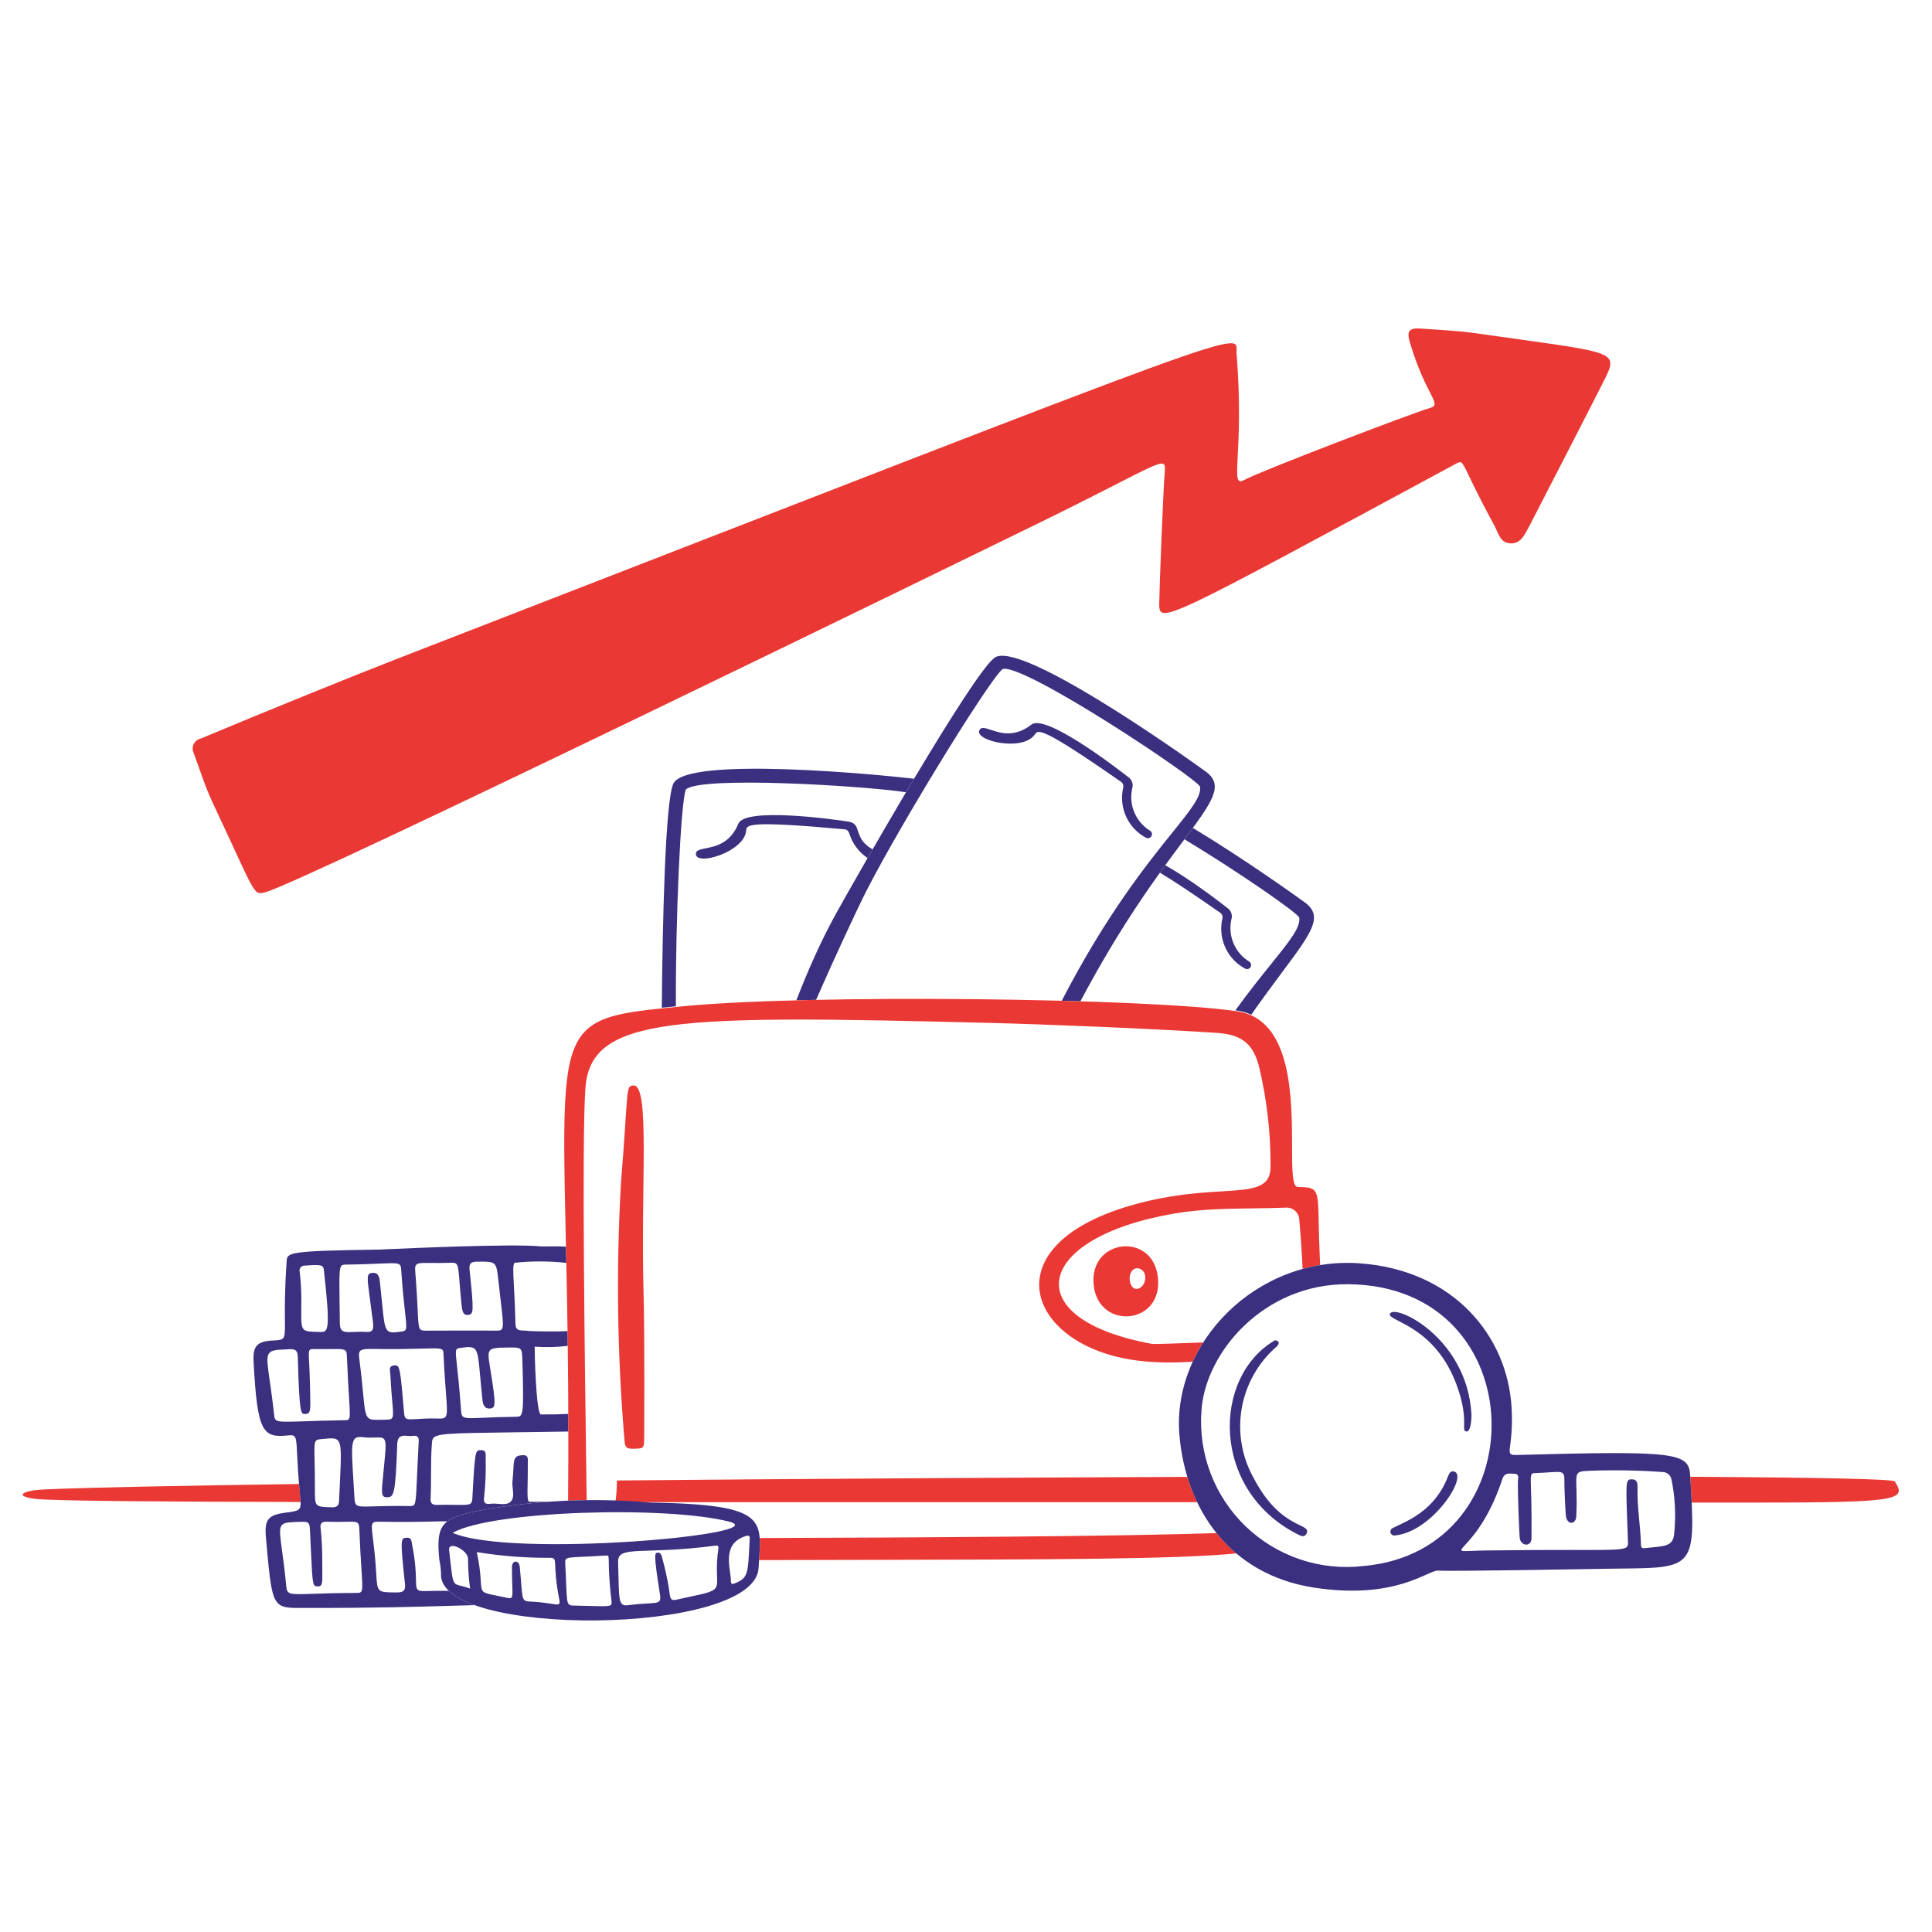 <svg width="100" height="100" viewBox="0 0 100 100" fill="none" xmlns="http://www.w3.org/2000/svg">
<path fill-rule="evenodd" clip-rule="evenodd" d="M31.851 77.752C34.012 77.752 36.303 77.752 38.729 77.752C45.418 77.751 53.131 77.75 61.966 77.753C61.765 77.334 61.595 76.896 61.457 76.444C51.726 76.48 41.316 76.546 31.932 76.629C31.924 77.12 31.898 77.482 31.851 77.752ZM15.481 76.812C15.493 76.954 15.507 77.104 15.522 77.262L15.528 77.322C15.544 77.494 15.558 77.631 15.562 77.742C8.37 77.728 4.16 77.694 2.311 77.616C0.734 77.55 0.852 77.16 2.323 77.092C4.406 76.996 9.155 76.9 15.481 76.812ZM87.487 76.438C87.519 76.933 87.546 77.375 87.565 77.772C88.066 77.772 88.57 77.773 89.077 77.773C98.251 77.785 98.755 77.715 98.071 76.678C97.987 76.55 93.916 76.474 87.487 76.438Z" fill="#EA3934"/>
<path fill-rule="evenodd" clip-rule="evenodd" d="M29.296 64.526C28.976 64.507 28.589 64.511 28.124 64.515L28.045 64.516C26.556 64.363 21.095 64.612 19.89 64.667C19.756 64.673 19.675 64.677 19.658 64.678C14.872 64.744 14.866 64.832 14.836 65.288L14.835 65.313C14.732 66.81 14.741 67.749 14.747 68.34C14.753 68.936 14.755 69.178 14.636 69.285C14.554 69.358 14.414 69.366 14.178 69.38C14.153 69.381 14.128 69.383 14.101 69.385C13.317 69.434 13.083 69.66 13.125 70.466C13.318 74.194 13.611 74.431 14.942 74.294C15.331 74.254 15.336 74.367 15.379 75.273C15.4 75.719 15.43 76.358 15.52 77.266L15.525 77.319C15.611 78.185 15.611 78.187 14.763 78.298C13.883 78.415 13.682 78.653 13.763 79.556L13.771 79.649C13.974 81.942 14.047 82.768 14.482 83.064C14.726 83.23 15.085 83.229 15.645 83.227C15.723 83.227 15.805 83.227 15.891 83.227C19.405 83.232 21.497 83.17 23.471 83.112L23.475 83.112C23.839 83.101 24.2 83.091 24.564 83.081C23.99 82.875 23.532 82.629 23.23 82.343C22.822 82.334 22.513 82.343 22.279 82.349C21.884 82.36 21.702 82.365 21.615 82.276C21.54 82.199 21.537 82.052 21.531 81.779C21.523 81.424 21.51 80.855 21.331 79.95C21.325 79.924 21.321 79.897 21.317 79.871C21.292 79.713 21.27 79.575 21.04 79.593L21.029 79.594C20.752 79.616 20.701 79.62 20.962 81.979C21 82.324 20.885 82.426 20.54 82.424H20.503C20.011 82.421 19.768 82.42 19.641 82.298C19.517 82.179 19.503 81.946 19.476 81.485C19.475 81.469 19.474 81.451 19.473 81.434C19.424 80.612 19.353 80.039 19.304 79.642C19.205 78.843 19.194 78.754 19.628 78.763C20.913 78.789 21.782 78.768 22.369 78.754C22.723 78.745 22.974 78.739 23.154 78.747C23.445 78.526 23.896 78.382 24.57 78.233C25.843 77.989 27.128 77.821 28.419 77.729C28.077 77.731 27.725 77.732 27.374 77.731C27.293 77.619 27.298 77.361 27.309 76.802C27.315 76.524 27.321 76.171 27.32 75.726C27.32 75.703 27.321 75.679 27.322 75.654C27.327 75.483 27.334 75.302 27.05 75.319C26.611 75.345 26.602 75.505 26.573 76.04C26.564 76.207 26.553 76.413 26.525 76.662C26.512 76.788 26.526 76.925 26.541 77.061C26.568 77.311 26.595 77.557 26.441 77.718C26.287 77.879 26.042 77.859 25.793 77.839C25.658 77.828 25.521 77.817 25.397 77.835C25.069 77.882 25.019 77.741 25.06 77.483C25.13 76.803 25.156 76.12 25.138 75.437L25.139 75.411C25.146 75.236 25.153 75.05 24.884 75.059H24.875C24.6 75.068 24.582 75.069 24.451 77.526C24.431 77.901 24.361 77.9 23.595 77.892C23.348 77.889 23.028 77.885 22.614 77.893C22.386 77.898 22.273 77.816 22.286 77.576C22.308 77.15 22.309 76.724 22.31 76.298C22.312 75.784 22.313 75.269 22.352 74.755C22.352 74.746 22.353 74.736 22.354 74.728C22.361 74.624 22.368 74.541 22.404 74.473C22.553 74.19 23.221 74.181 26.676 74.135C27.12 74.129 27.609 74.122 28.149 74.115C28.498 74.11 28.825 74.105 29.129 74.1C29.228 74.098 29.325 74.097 29.419 74.095C29.419 73.787 29.418 73.484 29.417 73.185C29.04 73.205 28.515 73.214 27.982 73.212C27.741 73.025 27.671 70.007 27.674 69.703L27.675 69.704C28.247 69.743 28.82 69.73 29.388 69.663C29.385 69.404 29.382 69.147 29.378 68.895C28.768 68.936 27.651 68.908 27.339 68.888C27.266 68.873 27.188 68.871 27.112 68.87C26.891 68.864 26.688 68.859 26.682 68.541C26.658 67.66 26.624 67.016 26.599 66.545C26.559 65.797 26.543 65.487 26.628 65.362C27.521 65.268 28.422 65.27 29.314 65.367C29.308 65.08 29.302 64.8 29.296 64.526ZM25.377 70.858C25.287 70.311 25.242 70.037 25.359 69.899C25.475 69.759 25.755 69.755 26.315 69.748H26.318C27.012 69.74 27.02 69.74 27.039 70.444C27.122 73.327 27.077 73.328 26.709 73.332L26.686 73.332C25.964 73.342 25.429 73.365 25.032 73.382C23.965 73.428 23.895 73.432 23.865 73.014C23.787 71.909 23.707 71.188 23.655 70.713C23.558 69.833 23.555 69.805 23.83 69.767C24.71 69.645 24.715 69.7 24.85 71.201C24.876 71.494 24.907 71.841 24.951 72.253C24.953 72.277 24.956 72.303 24.958 72.331C24.98 72.581 25.01 72.923 25.347 72.904C25.661 72.884 25.686 72.756 25.38 70.878L25.377 70.858ZM23.345 65.36C23.706 65.346 23.713 65.431 23.784 66.348C23.805 66.61 23.831 66.94 23.872 67.355L23.876 67.402C23.917 67.82 23.945 68.104 24.245 68.058C24.512 68.015 24.536 67.923 24.305 65.726C24.271 65.401 24.374 65.306 24.696 65.303L24.734 65.303C25.684 65.296 25.689 65.296 25.798 66.289C25.844 66.709 25.885 67.061 25.92 67.356C26.09 68.803 26.099 68.881 25.684 68.874C25.163 68.862 22.35 68.873 22.066 68.874H22.043C21.668 68.874 21.666 68.836 21.618 67.809C21.597 67.355 21.567 66.709 21.491 65.787C21.456 65.361 21.592 65.362 22.3 65.371C22.563 65.373 22.904 65.377 23.345 65.36ZM20.201 71.113C20.233 71.733 20.273 72.19 20.302 72.528C20.384 73.476 20.384 73.478 19.913 73.485C19.851 73.486 19.793 73.487 19.739 73.488C19.407 73.496 19.211 73.5 19.086 73.407C18.905 73.274 18.873 72.939 18.794 72.118C18.752 71.675 18.696 71.091 18.596 70.322C18.529 69.808 18.653 69.809 19.604 69.824C19.853 69.828 20.158 69.832 20.531 69.829C21.1 69.823 21.535 69.812 21.867 69.802C22.912 69.773 22.942 69.773 22.956 70.091C22.996 70.968 23.045 71.615 23.082 72.094C23.177 73.341 23.185 73.437 22.699 73.424C22.184 73.409 21.818 73.433 21.557 73.45C21.056 73.483 20.945 73.49 20.916 73.144C20.708 70.701 20.7 70.636 20.378 70.676C20.148 70.705 20.171 70.873 20.191 71.022C20.195 71.053 20.199 71.084 20.201 71.113ZM17.937 65.454C18.708 65.445 19.267 65.421 19.672 65.403C20.704 65.36 20.742 65.359 20.767 65.742C20.837 66.794 20.916 67.491 20.969 67.956C21.067 68.818 21.075 68.882 20.761 68.926C19.933 69.042 19.928 68.991 19.777 67.462C19.751 67.196 19.721 66.886 19.681 66.524C19.677 66.495 19.675 66.463 19.672 66.431C19.649 66.176 19.621 65.855 19.28 65.883C18.968 65.908 18.989 66.064 19.142 67.193C19.177 67.452 19.219 67.761 19.265 68.131C19.271 68.178 19.277 68.223 19.283 68.266C19.343 68.719 19.377 68.973 18.948 68.942C18.693 68.925 18.475 68.934 18.294 68.943C17.822 68.963 17.595 68.973 17.589 68.477C17.585 68.102 17.581 67.773 17.577 67.486C17.557 65.952 17.552 65.579 17.711 65.486C17.762 65.456 17.83 65.455 17.92 65.454H17.937ZM15.775 65.508C16.675 65.441 16.734 65.472 16.767 65.767C17.123 68.96 16.978 68.956 16.555 68.944L16.545 68.943C16.514 68.942 16.484 68.942 16.455 68.94C16.059 68.93 15.843 68.924 15.727 68.813C15.588 68.682 15.59 68.401 15.595 67.787C15.596 67.657 15.597 67.514 15.597 67.354C15.601 66.848 15.573 66.343 15.514 65.841C15.501 65.801 15.498 65.758 15.505 65.718C15.512 65.676 15.53 65.638 15.556 65.605C15.581 65.573 15.615 65.547 15.653 65.53C15.691 65.513 15.733 65.506 15.775 65.509L15.775 65.508ZM14.185 73.201C14.106 72.468 14.023 71.897 13.959 71.452C13.75 70.007 13.732 69.887 14.671 69.851C14.73 69.849 14.785 69.846 14.836 69.843C15.218 69.821 15.402 69.811 15.414 70.246C15.496 73.198 15.569 73.196 15.792 73.188H15.798C16.081 73.179 16.078 73.042 16.051 71.98V71.979C16.048 71.864 16.045 71.737 16.042 71.598C16.032 71.137 16.015 70.795 16.001 70.542C15.967 69.874 15.965 69.828 16.216 69.83C16.555 69.833 16.827 69.829 17.046 69.827C17.842 69.816 17.938 69.815 17.952 70.154C17.992 71.13 18.035 71.822 18.065 72.312C18.118 73.167 18.133 73.41 18.03 73.48C17.989 73.508 17.93 73.509 17.847 73.51H17.844C16.963 73.525 16.298 73.547 15.794 73.564C14.231 73.617 14.229 73.617 14.185 73.201ZM16.78 74.475C17.102 74.444 17.312 74.424 17.444 74.516C17.69 74.688 17.664 75.251 17.588 76.869C17.576 77.123 17.563 77.403 17.549 77.711C17.54 77.931 17.423 78.023 17.192 78.018L17.174 78.017C16.738 78.005 16.518 77.999 16.408 77.887C16.297 77.772 16.298 77.549 16.299 77.099C16.302 76.443 16.291 75.954 16.282 75.59C16.26 74.597 16.258 74.521 16.601 74.491C16.664 74.486 16.724 74.48 16.78 74.475ZM18.436 82.45C17.433 82.452 16.712 82.477 16.192 82.495C14.936 82.539 14.857 82.541 14.815 82.08C14.741 81.303 14.66 80.71 14.598 80.258C14.419 78.955 14.4 78.817 15.183 78.784C15.246 78.781 15.304 78.779 15.357 78.776C15.704 78.761 15.87 78.753 15.953 78.832C16.03 78.906 16.037 79.051 16.05 79.331L16.052 79.358C16.069 79.698 16.082 79.997 16.095 80.259C16.178 82.055 16.181 82.118 16.453 82.11C16.691 82.104 16.69 81.979 16.683 81.254C16.681 81.105 16.679 80.931 16.679 80.728C16.68 80.201 16.654 79.674 16.601 79.15C16.552 78.895 16.616 78.748 16.926 78.762C17.363 78.781 17.687 78.772 17.927 78.766C18.465 78.751 18.582 78.748 18.596 79.098C18.634 80.065 18.678 80.753 18.71 81.242C18.787 82.432 18.788 82.45 18.436 82.45ZM18.337 77.379C18.321 77.107 18.306 76.858 18.292 76.632C18.171 74.653 18.15 74.315 18.763 74.388C19.037 74.421 19.256 74.412 19.427 74.406C19.91 74.387 20.019 74.383 19.929 75.346C19.901 75.644 19.876 75.902 19.854 76.124C19.731 77.352 19.717 77.495 20.037 77.497C20.381 77.497 20.473 77.367 20.561 74.755C20.577 74.278 20.84 74.299 21.101 74.321C21.19 74.328 21.279 74.336 21.358 74.323C21.7 74.267 21.683 74.496 21.668 74.704C21.667 74.725 21.665 74.747 21.664 74.768C21.627 75.455 21.604 75.994 21.586 76.417C21.521 77.939 21.52 77.96 21.197 77.953C20.364 77.938 19.778 77.957 19.365 77.969C18.78 77.988 18.54 77.995 18.435 77.88C18.361 77.8 18.353 77.661 18.34 77.424C18.339 77.41 18.338 77.394 18.337 77.379Z" fill="#3A307F"/>
<path fill-rule="evenodd" clip-rule="evenodd" d="M61.307 43.441C61.462 43.233 61.608 43.038 61.742 42.855C64.263 44.372 66.872 46.223 67.544 46.714C68.52 47.428 67.893 48.27 66.359 50.328C65.902 50.941 65.365 51.661 64.766 52.519C64.55 52.421 64.313 52.351 64.051 52.312C64.014 52.306 63.978 52.301 63.941 52.296C64.662 51.303 65.3 50.512 65.817 49.868C66.765 48.691 67.313 48.01 67.251 47.503H67.25C67.225 47.29 64.11 45.133 61.307 43.441ZM63.146 47.235C61.651 46.193 60.678 45.552 60.037 45.17C60.131 45.039 60.224 44.91 60.314 44.785C61.581 45.496 63.083 46.645 63.52 46.989C63.618 47.053 63.693 47.147 63.731 47.258C63.77 47.368 63.77 47.488 63.733 47.599C63.643 48.014 63.684 48.448 63.852 48.839C64.019 49.229 64.305 49.558 64.668 49.779C64.712 49.81 64.742 49.857 64.753 49.909C64.763 49.962 64.754 50.016 64.725 50.062C64.697 50.107 64.652 50.14 64.601 50.154C64.549 50.167 64.494 50.161 64.447 50.135C63.996 49.894 63.637 49.512 63.424 49.048C63.211 48.584 63.155 48.062 63.266 47.564C63.285 47.503 63.284 47.438 63.262 47.379C63.241 47.319 63.2 47.268 63.146 47.235Z" fill="#3A307F"/>
<path fill-rule="evenodd" clip-rule="evenodd" d="M34.255 52.16C34.487 52.135 34.73 52.111 34.984 52.086C34.96 47.766 35.223 41.576 35.498 40.868C36.208 40.151 44.715 40.672 46.896 41.007C47.034 40.774 47.173 40.541 47.312 40.308C47.297 40.306 47.282 40.304 47.267 40.302C45.685 40.117 35.481 39.102 34.846 40.575C34.428 41.54 34.292 47.807 34.255 52.16ZM44.907 44.412C44.991 44.266 45.077 44.117 45.165 43.965C44.615 43.647 44.502 43.301 44.412 43.026C44.33 42.773 44.267 42.58 43.902 42.524C43.004 42.386 38.564 41.785 38.216 42.636C37.799 43.655 37.032 43.808 36.523 43.909C36.22 43.97 36.008 44.012 36.017 44.209C36.045 44.841 38.525 44.089 38.62 43.001L38.62 42.992C38.646 42.693 38.666 42.465 43.696 42.923C43.851 42.937 43.912 43.011 43.963 43.15C44.114 43.638 44.419 44.063 44.834 44.362C44.858 44.379 44.882 44.396 44.907 44.412Z" fill="#3A307F"/>
<path fill-rule="evenodd" clip-rule="evenodd" d="M51.471 34.048C50.285 34.944 44.36 45.33 43.306 47.227C42.534 48.617 41.838 50.173 41.218 51.777C41.553 51.768 41.894 51.76 42.24 51.752C43.2 49.551 44.16 47.527 44.434 46.951L44.435 46.95C44.462 46.891 44.483 46.847 44.496 46.82C45.966 43.696 51.143 35.242 51.895 34.628C52.998 34.314 62.073 40.363 62.116 40.726H62.117C62.179 41.233 61.63 41.914 60.684 43.09C59.361 44.734 57.259 47.345 54.956 51.799C55.282 51.808 55.604 51.817 55.922 51.827C58.049 47.811 59.95 45.26 61.225 43.55C62.759 41.492 63.386 40.651 62.41 39.937C61.126 38.999 52.75 33.083 51.471 34.048ZM53.562 38.014L53.557 38.021C52.94 38.921 50.41 38.35 50.697 37.788C50.787 37.612 50.992 37.68 51.286 37.778C51.778 37.941 52.52 38.186 53.386 37.505C54.109 36.937 57.672 39.651 58.386 40.213C58.485 40.276 58.559 40.371 58.597 40.481C58.636 40.592 58.636 40.712 58.599 40.823C58.509 41.238 58.551 41.672 58.718 42.062C58.886 42.453 59.171 42.782 59.534 43.003C59.579 43.034 59.61 43.08 59.621 43.133C59.632 43.186 59.622 43.241 59.594 43.287C59.565 43.333 59.52 43.366 59.468 43.38C59.415 43.393 59.36 43.386 59.312 43.359C58.862 43.118 58.503 42.736 58.29 42.272C58.077 41.808 58.021 41.286 58.132 40.788C58.151 40.727 58.15 40.662 58.129 40.602C58.107 40.543 58.066 40.492 58.012 40.459C53.867 37.569 53.731 37.766 53.562 38.014Z" fill="#3A307F"/>
<path d="M33.311 66.928C33.376 69.251 33.343 74.397 33.343 74.408C33.334 74.995 33.325 74.976 32.737 74.986C32.425 74.992 32.349 74.889 32.326 74.583C31.947 70.124 31.886 65.644 32.144 61.177C32.542 56.339 32.367 56.205 32.784 56.184C33.663 56.141 33.156 61.29 33.311 66.928Z" fill="#EA3934"/>
<path d="M56.597 66.323C56.53 64.017 59.881 63.783 59.947 66.34C60.01 68.662 56.669 68.808 56.597 66.323ZM58.469 66.107C58.465 67.049 59.309 66.777 59.279 66.084C59.259 65.6 58.565 65.394 58.469 66.107Z" fill="#EA3934"/>
<path fill-rule="evenodd" clip-rule="evenodd" d="M67.178 61.439C66.882 61.436 66.88 60.563 66.878 59.359C66.874 56.807 66.867 52.767 64.049 52.346C59.456 51.659 41.901 51.441 35.3 52.089C35.26 52.093 35.22 52.097 35.18 52.101C32.721 52.342 31.246 52.487 30.377 53.289C29.074 54.491 29.133 57.168 29.28 63.86C29.355 67.293 29.454 71.784 29.404 77.673C29.724 77.66 30.045 77.652 30.366 77.648C30.36 77.207 30.354 76.708 30.346 76.163C30.266 70.286 30.113 59.028 30.299 56.336C30.558 52.571 34.946 52.536 51.257 52.946C54.095 53.017 59.844 53.25 63.011 53.464C64.344 53.555 64.906 54.091 65.194 55.315C65.579 56.973 65.771 58.669 65.764 60.372C65.764 61.507 64.883 61.562 63.252 61.663C62.045 61.737 60.428 61.837 58.454 62.419C51.23 64.547 53.218 69.686 58.832 70.417C59.861 70.551 60.847 70.538 61.734 70.482C61.892 70.14 62.073 69.807 62.276 69.486C60.901 69.537 59.712 69.576 59.636 69.561C52.594 68.278 53.496 64.063 60.784 62.812C62.14 62.579 63.507 62.562 64.874 62.544C65.441 62.537 66.007 62.53 66.573 62.507C66.741 62.499 66.905 62.557 67.031 62.667C67.157 62.779 67.236 62.934 67.249 63.101C67.335 64.103 67.392 64.956 67.422 65.68C67.719 65.597 68.022 65.531 68.331 65.48C68.323 65.278 68.315 65.093 68.307 64.934C68.276 64.258 68.265 63.714 68.256 63.274C68.219 61.529 68.218 61.451 67.178 61.439ZM63.994 80.406C63.614 80.086 63.271 79.732 62.964 79.35C58.248 79.524 47.147 79.586 39.323 79.608C39.345 79.913 39.322 80.265 39.295 80.666L39.289 80.751C41.287 80.745 43.183 80.742 44.973 80.739H44.981C54.362 80.721 60.841 80.709 63.994 80.406Z" fill="#EA3934"/>
<path d="M33.668 77.773C30.629 77.504 27.567 77.659 24.57 78.233C22.828 78.619 22.571 78.969 22.737 80.722C22.787 80.954 22.817 81.191 22.828 81.428C22.557 84.778 39.082 84.686 39.264 81.161C39.392 78.695 39.91 77.872 33.668 77.773ZM31.993 80.85C31.967 79.955 33.236 80.505 37.066 79.998C37.082 79.995 37.098 79.995 37.114 80C37.13 80.004 37.144 80.012 37.156 80.023C37.168 80.034 37.177 80.048 37.183 80.063C37.189 80.078 37.191 80.094 37.189 80.111C36.843 82.42 37.853 82.2 35.464 82.699C34.755 82.847 34.707 82.969 34.636 82.301C34.55 81.751 34.432 81.208 34.283 80.672C34.251 80.529 34.202 80.338 34.035 80.365C33.888 80.389 33.819 80.38 34.162 82.541C34.257 83.136 33.929 82.896 32.535 83.082C31.98 83.16 32.052 82.87 31.993 80.85H31.993ZM29.256 80.916C29.235 80.532 29.304 80.643 31.336 80.516C31.66 80.495 31.371 80.512 31.651 82.868C31.693 83.22 31.608 83.139 29.664 83.103C29.262 83.097 29.366 82.921 29.256 80.916H29.256ZM24.677 80.335C25.933 80.542 27.203 80.641 28.475 80.632C28.924 80.641 28.564 80.848 28.951 82.805C29.04 83.256 28.748 82.948 27.405 82.894C26.951 82.876 27.065 82.709 26.902 81.095C26.864 80.727 26.5 80.744 26.499 81.114C26.495 82.582 26.647 82.79 26.263 82.706C24.329 82.283 25.203 82.753 24.677 80.335ZM24.224 80.659C24.225 81.183 24.261 81.707 24.332 82.226C23.347 81.848 23.497 82.433 23.247 80.242C23.184 79.716 24.204 80.227 24.222 80.659H24.224ZM23.428 79.339C25.462 78.185 34.481 77.93 37.732 78.758C40.284 79.408 26.488 80.672 23.427 79.339H23.428ZM38.808 79.589C38.709 81.535 38.747 81.677 37.968 81.978C37.952 81.984 37.935 81.987 37.918 81.984C37.901 81.982 37.885 81.975 37.871 81.965C37.858 81.955 37.847 81.941 37.84 81.926C37.833 81.91 37.83 81.894 37.831 81.876C37.862 81.277 37.251 79.863 38.678 79.483C38.694 79.479 38.71 79.479 38.726 79.483C38.742 79.487 38.756 79.494 38.769 79.504C38.781 79.515 38.791 79.528 38.798 79.542C38.804 79.557 38.807 79.573 38.807 79.589H38.808Z" fill="#3A307F"/>
<path d="M74.448 81.293C73.916 81.253 72.267 82.832 67.992 82.171C63.679 81.504 61.367 78.142 61.046 74.264C60.653 69.533 65.029 65.008 70.377 65.389C75.23 65.734 78.028 69.141 78.24 72.866C78.364 75.058 77.798 75.329 78.494 75.31C86.791 75.081 87.411 75.188 87.482 76.364C87.807 81.513 87.698 81.12 82.953 81.201C81.949 81.218 75.082 81.342 74.448 81.293ZM69.777 66.471C65.411 66.436 62.394 70.001 62.188 72.996C62.103 74.103 62.263 75.216 62.657 76.253C63.052 77.291 63.671 78.229 64.47 78.999C65.27 79.77 66.23 80.354 67.281 80.71C68.333 81.067 69.451 81.186 70.554 81.059C79.604 80.285 79.487 66.547 69.777 66.471H69.777ZM79.269 79.627C79.264 80.065 78.76 80.036 78.667 79.657C78.642 79.558 78.553 77.318 78.567 76.679C78.567 76.533 78.667 76.292 78.384 76.283C78.147 76.275 77.879 76.198 77.764 76.548C76.38 80.747 74.221 80.289 76.953 80.252C84.288 80.153 84.286 80.414 84.262 79.766C84.154 76.723 84.114 76.577 84.443 76.569C84.757 76.562 84.767 76.78 84.759 77.089C84.739 78.031 84.907 78.963 84.934 79.902C84.938 80.022 84.928 80.154 85.115 80.133C86.088 80.021 86.598 80.091 86.654 79.39C86.752 78.454 86.706 77.508 86.517 76.585C86.499 76.473 86.44 76.371 86.352 76.299C86.264 76.226 86.153 76.188 86.04 76.191C84.81 76.103 83.577 76.081 82.346 76.124C81.25 76.165 81.697 76.183 81.589 78.488C81.57 78.887 81.154 78.961 81.059 78.514C81.025 78.352 80.966 76.996 80.971 76.572C80.978 76.031 80.744 76.207 79.448 76.247C79.076 76.261 79.307 76.348 79.269 79.627H79.269Z" fill="#3A307F"/>
<path d="M65.997 69.371C66.247 69.402 66.232 69.573 66.063 69.712C65.111 70.542 64.477 71.677 64.267 72.922C64.057 74.168 64.285 75.448 64.912 76.544C66.313 79.203 67.88 78.814 67.633 79.363C67.521 79.615 67.301 79.484 67.154 79.409C62.659 77.126 62.737 71.249 65.997 69.371Z" fill="#3A307F"/>
<path d="M76.159 73.164C76.172 73.391 76.138 74.113 75.908 74.094C75.617 74.069 75.979 73.653 75.576 72.239C74.536 68.589 71.761 68.402 71.943 67.999C72.186 67.461 75.919 69.228 76.159 73.164Z" fill="#3A307F"/>
<path d="M72.162 79.479C72.114 79.477 72.068 79.458 72.033 79.426C71.998 79.394 71.975 79.35 71.969 79.303C71.963 79.256 71.973 79.208 71.998 79.167C72.023 79.127 72.062 79.096 72.108 79.081C72.773 78.746 74.228 78.241 74.928 76.468C74.989 76.315 75.061 76.095 75.277 76.169C76.004 76.416 74.099 79.331 72.162 79.479Z" fill="#3A307F"/>
<path d="M76.361 17.245C83.454 18.255 83.782 18.118 83.116 19.515C82.87 20.03 79.158 27.233 79.152 27.242C78.924 27.631 78.756 28.143 78.185 28.125C77.639 28.108 77.546 27.568 77.352 27.21C75.544 23.891 75.826 23.752 75.364 24.002C60.108 32.231 59.994 32.345 60.002 31.23C60.008 30.502 60.202 25.451 60.286 24.445C60.368 23.473 60.178 23.946 53.545 27.183C51.778 28.048 15.558 45.744 13.713 46.188C13.092 46.337 13.255 46.328 10.993 41.516C10.605 40.689 10.34 39.813 10.017 38.961C9.985 38.89 9.97 38.813 9.971 38.736C9.973 38.658 9.991 38.582 10.025 38.512C10.06 38.443 10.109 38.382 10.169 38.333C10.23 38.285 10.3 38.251 10.376 38.233C13.549 36.904 18.36 34.952 20.373 34.17C66.521 16.256 63.911 17.122 64.006 18.313C64.415 23.459 63.62 25.267 64.379 24.852C65.249 24.378 73.172 21.355 73.998 21.123C74.696 20.927 73.829 20.568 72.981 17.746C72.79 17.111 72.934 16.959 73.592 17.009C74.513 17.081 75.441 17.114 76.361 17.245Z" fill="#EA3934"/>
</svg>